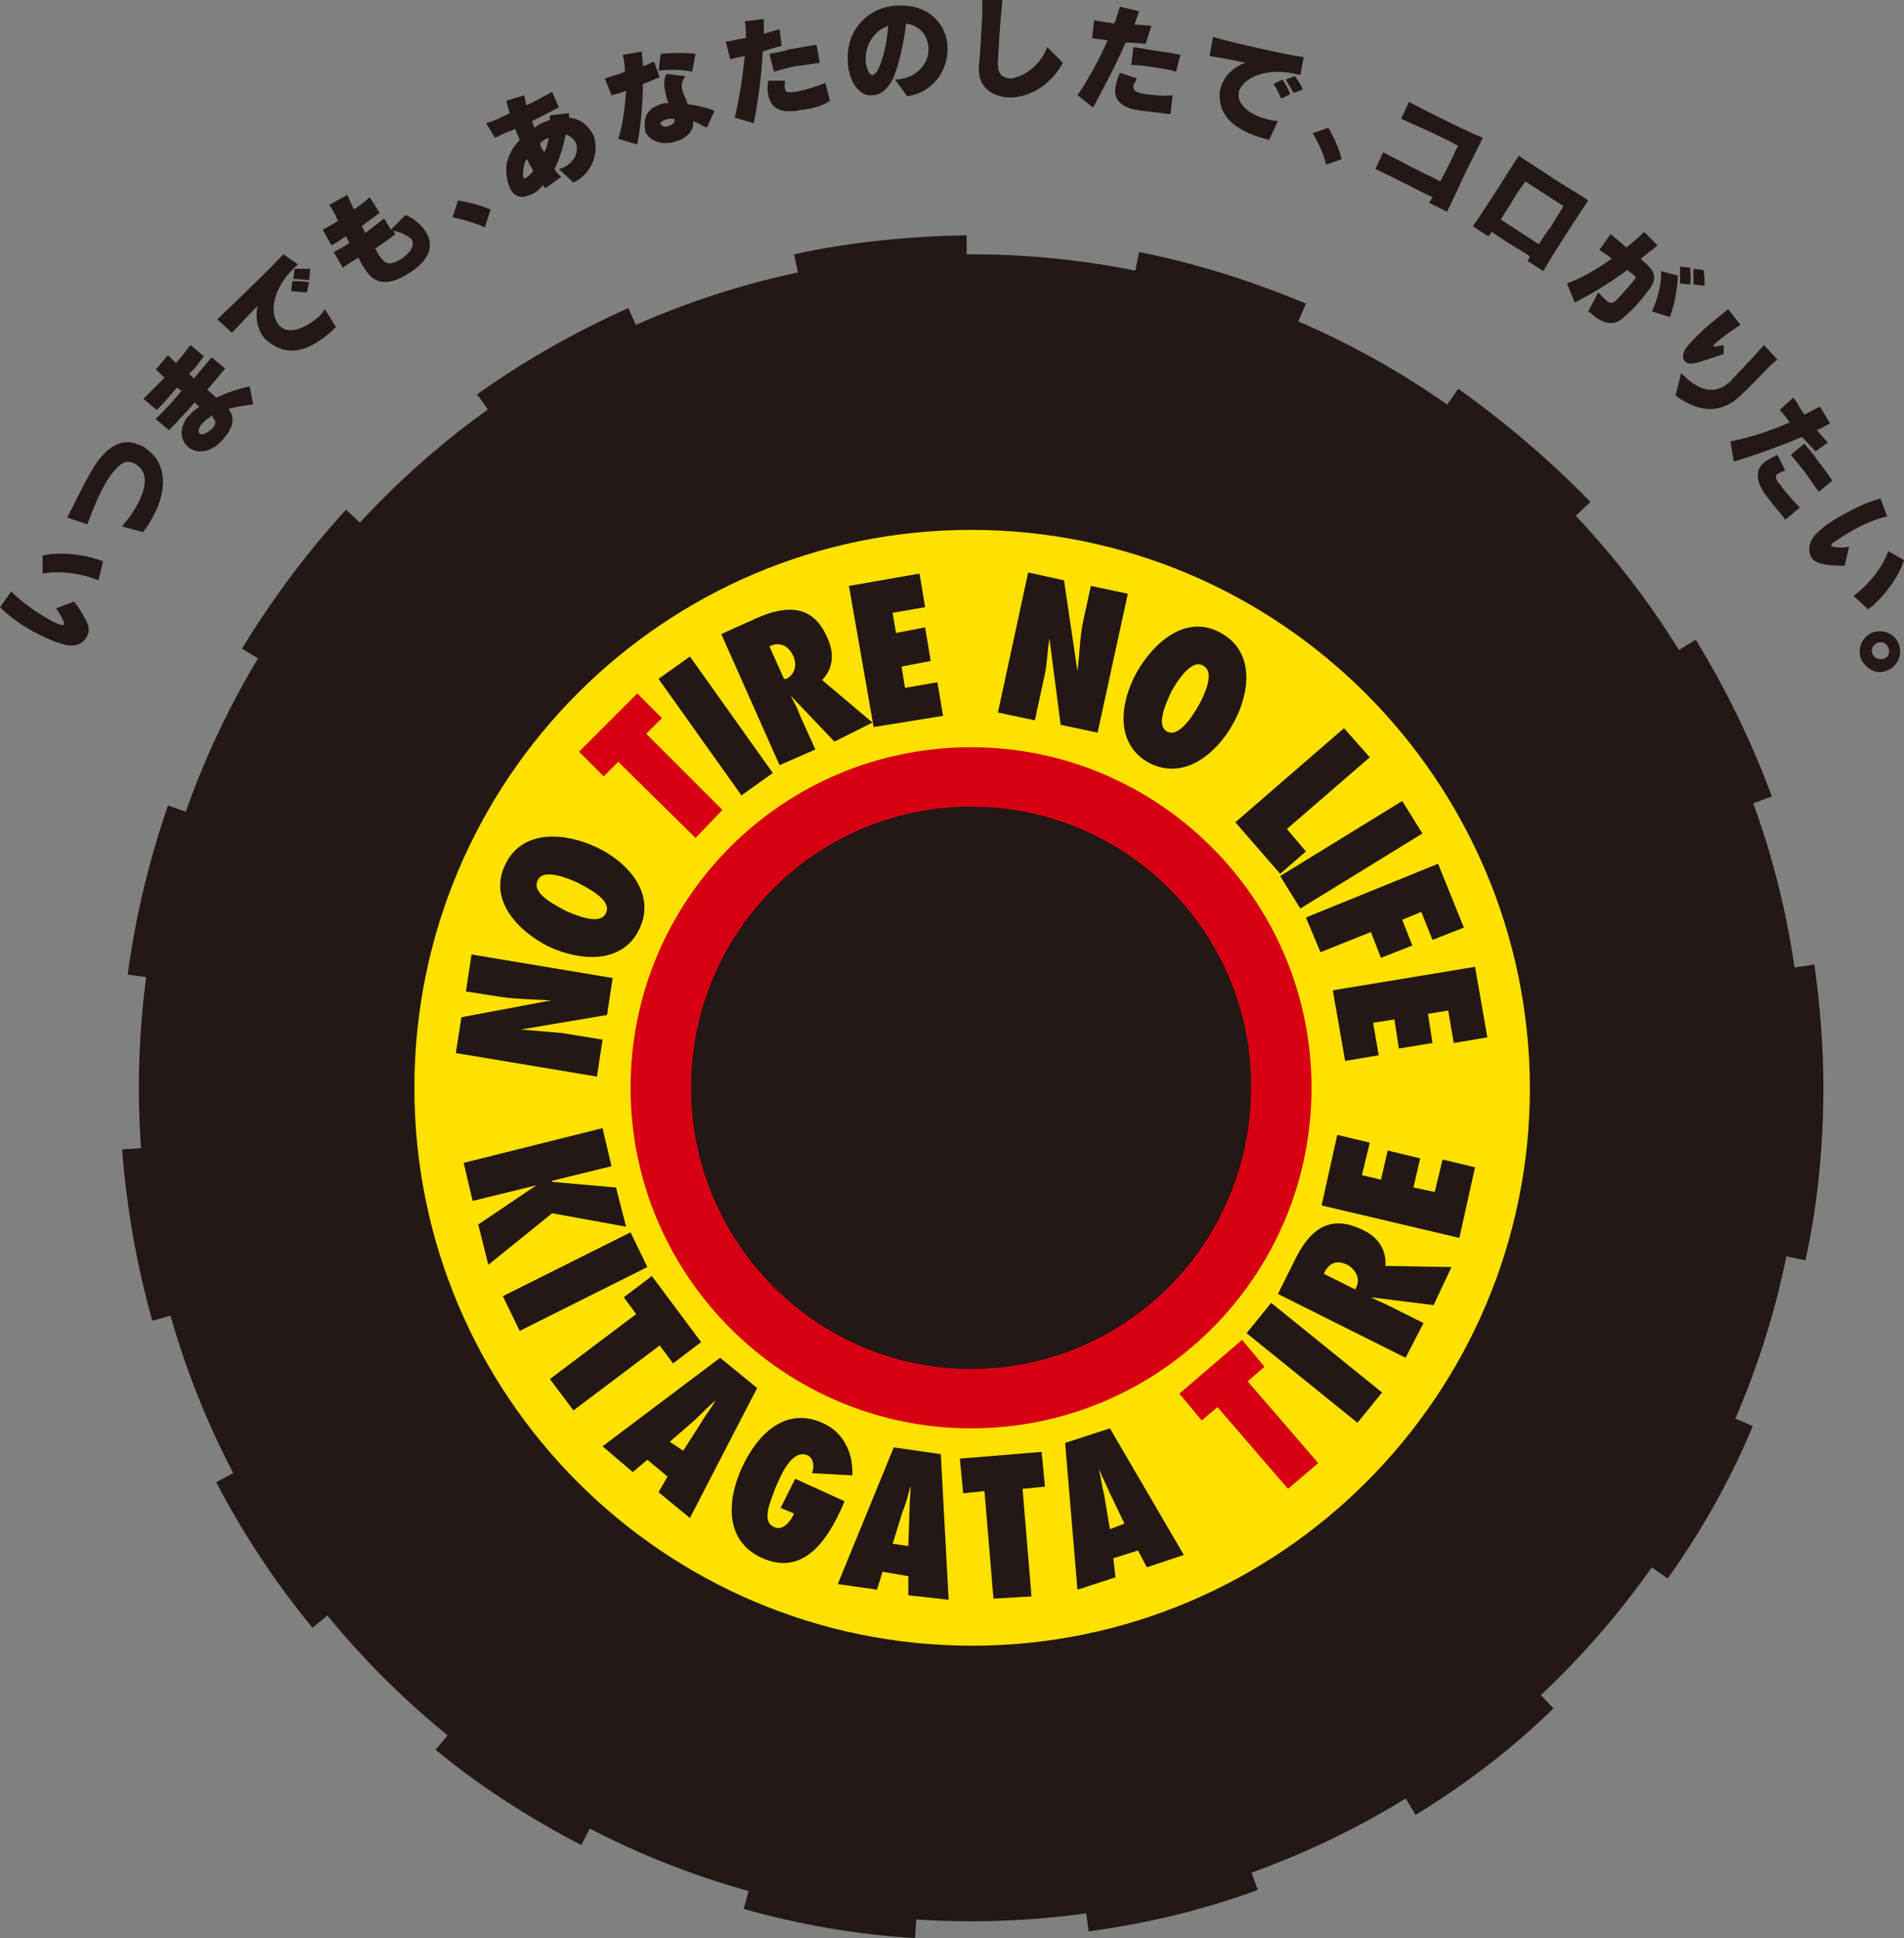 <?xml version="1.0" encoding="utf-8"?>
<!-- Generator: Adobe Illustrator 21.1.0, SVG Export Plug-In . SVG Version: 6.00 Build 0)  -->
<svg version="1.1" id="レイヤー_1" xmlns="http://www.w3.org/2000/svg" xmlns:xlink="http://www.w3.org/1999/xlink" x="0px"
	 y="0px" viewBox="0 0 170 173" style="enable-background:new 0 0 170 173;" xml:space="preserve">
<rect x="0" y="0" width="170" height="173" fill="#808080" stroke="none"/>
<style type="text/css">
	.st0{fill:#231815;}
	.st1{fill:#D60012;}
	.st2{fill:#FFFFFF;}
	.st3{fill:#FFE100;}
</style>
<g>
	<g>
		<g>
			<ellipse class="st0" cx="86.7" cy="97.1" rx="44" ry="44.1"/>
			<path class="st1" d="M86.7,145.4c-26.6,0-48.3-21.7-48.3-48.3s21.7-48.3,48.3-48.3c26.6,0,48.3,21.7,48.3,48.3
				S113.4,145.4,86.7,145.4z M86.7,57.3c-21.9,0-39.8,17.9-39.8,39.8s17.9,39.8,39.8,39.8c21.9,0,39.8-17.9,39.8-39.8
				S108.7,57.3,86.7,57.3z"/>
		</g>
		<g>
			<ellipse class="st2" cx="86.7" cy="97.1" rx="62.1" ry="62.1"/>
			<path class="st0" d="M81.7,173c-5.2-0.3-10.3-1.2-15.3-2.6l7.5-26.9c3.1,0.9,6.4,1.4,9.7,1.6L81.7,173z M97.2,172.4l-3.8-27.7
				c3.2-0.4,6.4-1.2,9.5-2.3l9.4,26.3C107.4,170.5,102.4,171.7,97.2,172.4z M51.9,164.7c-4.6-2.4-9-5.2-13-8.5l17.6-21.7
				c2.6,2.1,5.3,3.9,8.2,5.4L51.9,164.7z M126.4,162l-14.6-23.9c2.8-1.7,5.4-3.7,7.8-6l19.1,20.4C134.9,156.2,130.8,159.3,126.4,162
				z M27.9,145.3c-3.3-4-6.2-8.4-8.6-13l24.8-13c1.5,2.9,3.3,5.7,5.4,8.2L27.9,145.3z M148.9,140.9l-22.8-16.1
				c1.9-2.7,3.5-5.6,4.8-8.6l25.6,11.1C154.5,132.1,151.9,136.7,148.9,140.9z M13.6,117.9c-1.4-5-2.3-10.1-2.7-15.3l27.9-2
				c0.2,3.3,0.8,6.5,1.7,9.7L13.6,117.9z M161.2,112.5l-27.4-5.7c0.7-3.2,1-6.5,1-9.8c0-2.3-0.2-4.7-0.5-6.9l27.7-4
				c0.5,3.6,0.8,7.3,0.8,10.9C162.8,102.3,162.3,107.5,161.2,112.5z M39.1,90.7l-27.7-3.7c0.7-5.2,1.9-10.2,3.6-15.1l26.4,9.2
				C40.3,84.3,39.5,87.5,39.1,90.7z M131.9,80.6c-1.1-3.1-2.6-6-4.3-8.8l23.8-14.7c2.7,4.4,5,9.1,6.8,14L131.9,80.6z M45.5,72.3
				L21.6,57.9c2.7-4.4,5.8-8.6,9.3-12.4l20.5,19C49.2,66.8,47.2,69.5,45.5,72.3z M121.7,64c-2.3-2.4-4.8-4.5-7.5-6.4l16-22.9
				c4.2,3,8.2,6.4,11.8,10.1L121.7,64z M58.8,57.9L42.6,35.2c4.2-3,8.8-5.6,13.5-7.7l11.3,25.6C64.4,54.4,61.5,56,58.8,57.9z
				 M105.6,52.8c-3-1.3-6.2-2.3-9.4-2.9l5.5-27.4c5.1,1,10.1,2.6,14.9,4.6L105.6,52.8z M76.7,50l-5.8-27.3c5-1.1,10.2-1.6,15.4-1.7
				l0.2,28C83.2,49,79.9,49.4,76.7,50z"/>
		</g>
		<g>
			<ellipse class="st3" cx="86.7" cy="97.1" rx="62.1" ry="62.1"/>
			<path class="st0" d="M86.7,171.5c-41,0-74.3-33.4-74.3-74.4c0-41,33.3-74.4,74.3-74.4c41,0,74.3,33.4,74.3,74.4
				C161.1,138.1,127.7,171.5,86.7,171.5z M86.7,47.3C59.3,47.3,37,69.6,37,97.1c0,27.5,22.3,49.8,49.8,49.8
				c27.4,0,49.8-22.3,49.8-49.8C136.5,69.6,114.2,47.3,86.7,47.3z"/>
		</g>
		<g>
			<ellipse class="st0" cx="86.7" cy="97.1" rx="27.7" ry="27.7"/>
			<path class="st1" d="M86.7,127.5c-16.7,0-30.4-13.6-30.4-30.4c0-16.8,13.6-30.4,30.4-30.4c16.7,0,30.4,13.6,30.4,30.4
				C117.1,113.9,103.5,127.5,86.7,127.5z M86.7,72c-13.8,0-25,11.2-25,25.1c0,13.8,11.2,25.1,25,25.1c13.8,0,25-11.2,25-25.1
				C111.8,83.3,100.6,72,86.7,72z"/>
		</g>
		<g>
			<path class="st0" d="M40.7,94l0.5-3.2l8-1.5l0,0c-1.5-0.1-3-0.1-4.4-0.3l-3.2-0.5l0.5-3.3l12.6,2.1l-0.5,3.3l-7.7,1.3l0,0
				c1.2,0.1,2.4,0.2,3.6,0.3l3.7,0.6l-0.5,3.3L40.7,94z"/>
			<path class="st0" d="M45.1,77.2c1.5-3.2,5.3-2.9,8.1-1.6c2.8,1.3,5.4,4.1,3.9,7.3c-1.5,3.2-5.3,2.9-8.1,1.6
				C46.2,83.1,43.6,80.3,45.1,77.2z M54.1,81.5c0.6-1.2-1.8-2.3-2.5-2.7c-0.7-0.3-3.1-1.4-3.6-0.2c-0.6,1.2,1.8,2.3,2.5,2.7
				C51.2,81.6,53.6,82.7,54.1,81.5z"/>
			<path class="st1" d="M62.1,74.8L55.2,68l-1.3,1.3l-2.2-2.2l5.2-5.2l2.2,2.2l-1.4,1.4l6.8,6.8L62.1,74.8z"/>
			<path class="st0" d="M66.2,71l-7.4-10.4l2.8-2L69,69L66.2,71z"/>
			<path class="st0" d="M74.5,66.2l-3.9-4.1l0,0c0.3,0.6,0.6,1.1,0.8,1.7l1.4,3.1l-3.2,1.4l-5.2-11.7l3.1-1.4
				c2.7-1.2,5.1-1.3,6.4,1.8c0.6,1.3,0.5,2.7-0.5,3.7l4.5,3.8L74.5,66.2z M70.2,60.6c0.8-0.4,1-1.3,0.6-2.1c-0.5-1-1.3-1.2-2.1-0.8
				l1.3,2.9L70.2,60.6z"/>
			<path class="st0" d="M75.8,52.3l6.3-1.1l0.5,3l-2.9,0.5l0.3,1.8l2.6-0.5l0.5,3l-2.6,0.5l0.3,1.9l2.9-0.5l0.5,3L78,64.9L75.8,52.3
				z"/>
			<path class="st0" d="M91.8,51.1l3.2,0.7l1.2,8.1l0,0c0.2-1.5,0.2-2.9,0.5-4.4l0.7-3.2l3.3,0.7L98,65.4l-3.3-0.7l-1-7.7l0,0
				c-0.2,1.2-0.2,2.4-0.5,3.6l-0.8,3.7l-3.3-0.7L91.8,51.1z"/>
			<path class="st0" d="M109,56.5c3.1,1.7,2.6,5.4,1.1,8.1c-1.5,2.7-4.4,5.1-7.5,3.5c-3.1-1.7-2.6-5.4-1.1-8.1
				C103.1,57.2,106,54.8,109,56.5z M104.2,65.3c1.1,0.6,2.4-1.6,2.8-2.3c0.4-0.7,1.6-3,0.4-3.6c-1.1-0.6-2.4,1.6-2.8,2.3
				C104.3,62.4,103.1,64.7,104.2,65.3z"/>
			<path class="st0" d="M110.3,73.4L120,65l2.3,2.6l-7.4,6.4l1.7,2l-2.3,2L110.3,73.4z"/>
			<path class="st0" d="M114.3,78.2l10.9-6.7l1.8,2.9l-10.9,6.7L114.3,78.2z"/>
			<path class="st0" d="M116.6,81.9l11.8-4.8l2.3,5.7l-2.8,1.1l-1-2.5l-1.7,0.7l0.9,2.3l-2.8,1.1l-0.9-2.3l-4.5,1.8L116.6,81.9z"/>
			<path class="st0" d="M131.7,86.3l1.1,6.3l-3,0.5l-0.5-2.9l-1.8,0.3l0.4,2.6l-3,0.5l-0.4-2.6l-1.9,0.3l0.5,2.9l-3,0.5l-1.1-6.3
				L131.7,86.3z"/>
		</g>
		<g>
			<path class="st0" d="M42.7,109.3l5.2-3.5l0,0l0,0l-5.7,1.4l-0.8-3.4l12.4-3.1l0.8,3.4l-5.3,1.3l0,0l0,0l0,0l0,0l0,0.1L55,106
				l0.9,3.5l-6.6-1.2l-5.7,4.6L42.7,109.3z"/>
			<path class="st0" d="M44.9,115.7l11.4-5.7l1.5,3.1l-11.4,5.7L44.9,115.7z"/>
			<path class="st0" d="M49.1,123.1l7.7-5.8l-1.1-1.5l2.5-1.9l4.4,5.9l-2.5,1.9l-1.2-1.6l-7.7,5.8L49.1,123.1z"/>
			<path class="st0" d="M58.8,133.2l0.8-1.4l-1.8-1.5l-1.3,1.1l-2.7-2.3l10.5-7.9l3.3,2.7l-6,11.6L58.8,133.2z M61,129.5l1.6-2.5
				c0.4-0.7,0.9-1.3,1.3-2l0,0c-0.6,0.5-1.2,1.1-1.8,1.7l-2.3,2L61,129.5z"/>
			<path class="st0" d="M75.4,134l-0.2,0.5c-1.3,2.9-3.4,6.2-7.1,4.6c-3.4-1.5-3.2-5.1-1.9-8c1.3-2.9,3.8-5.6,7.2-4.1
				c1.9,0.8,2.8,2.7,2.7,4.7l-3.6-0.2c0.2-0.5,0.2-1.3-0.4-1.6c-1.5-0.6-2.5,2.1-2.9,3c-0.3,0.9-1.3,2.9-0.1,3.4
				c0.8,0.4,1.5-0.5,1.8-1.2l-1.2-0.5L71,132L75.4,134z"/>
			<path class="st0" d="M81.1,142.4v-1.7l-2.3-0.4l-0.5,1.6l-3.5-0.5l5-12.2l4.2,0.6l0.7,13L81.1,142.4z M81.1,138l0.1-3
				c0-0.8,0.1-1.6,0.1-2.4l0,0c-0.2,0.8-0.4,1.6-0.7,2.3l-0.9,2.9L81.1,138z"/>
			<path class="st0" d="M88.7,142.7l-0.8-9.6l-1.9,0.2l-0.3-3.1l7.3-0.6l0.3,3.1l-2,0.2l0.8,9.6L88.7,142.7z"/>
			<path class="st0" d="M102.4,139.9l-0.8-1.5l-2.2,0.7l0.2,1.7l-3.4,1.1l-1.1-13.1l4-1.3l6.6,11.3L102.4,139.9z M100.4,136
				l-1.3-2.7c-0.3-0.7-0.7-1.5-1-2.2l0,0c0.2,0.8,0.3,1.6,0.5,2.4l0.5,3L100.4,136z"/>
			<path class="st1" d="M115,132.9l-6.3-7.3l-1.4,1.2l-2-2.4l5.6-4.8l2,2.4l-1.5,1.3l6.3,7.3L115,132.9z"/>
			<path class="st0" d="M121.2,127l-9.9-8l2.2-2.7l9.9,8L121.2,127z"/>
			<path class="st0" d="M128,116.5l-5.6-0.7l0,0c0.6,0.3,1.1,0.5,1.7,0.8l3,1.5l-1.6,3.1l-11.4-5.7l1.5-3c1.3-2.7,3.1-4.2,6.1-2.7
				c1.3,0.6,2.1,1.7,2,3.2l5.9,0.1L128,116.5z M121.1,114.9c0.4-0.8-0.1-1.6-0.8-2c-1-0.5-1.7-0.1-2.1,0.8l2.8,1.4L121.1,114.9z"/>
			<path class="st0" d="M118,107.6l1.4-6.3l2.9,0.7l-0.7,2.9l1.7,0.4l0.6-2.6l2.9,0.7l-0.6,2.6l1.9,0.4l0.7-2.9l2.9,0.7l-1.4,6.3
				L118,107.6z"/>
		</g>
	</g>
	<g>
		<path class="st0" d="M7.7,55.4c0.3,0.6,0.3,1.1,0,1.5c-0.3,0.6-1.1,0.9-2.1,0.6c-0.7-0.2-1.4-0.5-2.2-0.9C2.2,56,0.9,55.1,0,54.2
			l1-1.4c1,1,2.2,1.8,3.2,2.4c0.5,0.3,1,0.5,1.3,0.6c0.1,0,0.2,0,0.2-0.1c0-0.1,0-0.1,0-0.2c-0.2-0.4-0.4-0.8-0.7-1.2l1.6-0.6
			C7.1,54.3,7.3,54.7,7.7,55.4z M8.8,51.8c-1.5-0.6-3.4-0.9-5-0.6l0-1.6c1.6-0.4,3.8-0.1,5.4,0.5L8.8,51.8z"/>
		<path class="st0" d="M13,47.2c-0.1,0.1-0.2,0.2-0.2,0.3L10.9,47c0.2-0.3,0.5-0.6,0.7-0.9c1.6-2.3,1.7-3.9,0.6-4.6
			c-0.1-0.1-0.3-0.2-0.4-0.2c-0.7-0.3-1.3,0.3-1.9,1.1c-0.9,1.2-1.6,3.1-2.1,4.4L6,46.2c0.8-1.5,1.6-3.3,2.5-4.7
			c1-1.5,2.3-2.5,3.9-1.8c0.3,0.1,0.5,0.2,0.7,0.4C15,41.4,15.1,44.2,13,47.2z"/>
		<path class="st0" d="M22.6,36.1c-0.8,0.1-1.5,0.2-2.2,0.4c0.7,0.9,0.3,1.8-0.4,2.6c-0.2,0.3-0.5,0.5-0.7,0.7
			c-1,0.7-1.9,0.6-2.5,0.1c-0.6-0.5-0.8-1.4-0.3-2.3c0.1-0.2,0.2-0.4,0.4-0.5c0.2-0.3,0.5-0.5,0.9-0.8c-0.1-0.1-0.3-0.2-0.4-0.4
			c-0.2,0.2-0.4,0.5-0.6,0.7c-0.6,0.6-1.1,1.2-1.7,1.8l-1.2-1c0.7-0.7,1.5-1.5,2.3-2.5c-0.1-0.1-0.3-0.2-0.4-0.3
			c-0.6,0.7-1.2,1.4-1.8,2l-1.2-1c0.6-0.6,1.2-1.2,1.9-1.9c-0.3-0.2-0.5-0.5-0.8-0.7l1.1-1.3c0.3,0.3,0.5,0.5,0.7,0.7
			c0.5-0.5,0.9-1.1,1.3-1.6l1.2,1c-0.2,0.3-0.4,0.5-0.6,0.8c-0.2,0.3-0.5,0.5-0.7,0.8c0.1,0.1,0.3,0.2,0.4,0.4
			c0.4-0.5,1-1.2,1.6-1.9l1.2,1c-0.5,0.6-1,1.2-1.6,1.9c0.3,0.2,0.6,0.5,0.8,0.7c0.9-0.4,1.9-0.8,3-1L22.6,36.1z M18.9,37.1
			c-0.4,0.3-0.8,0.6-1,0.9c-0.2,0.3-0.2,0.5-0.1,0.7c0.1,0.1,0.4,0.1,0.7-0.1c0.2-0.1,0.4-0.3,0.5-0.4c0.3-0.3,0.3-0.7,0-0.9
			C19,37.2,19,37.1,18.9,37.1z"/>
		<path class="st0" d="M26.6,23.6c-2.3,2-2.6,4.4-1.7,5.4c0,0.1,0.1,0.1,0.2,0.2c0.7,0.6,2,0.2,3.2-0.8c0.3-0.2,0.5-0.5,0.7-0.8
			l1,1.6c-0.1,0.1-0.2,0.1-0.2,0.2c-2.3,2.1-4.1,2.4-5.7,1.2c-0.1-0.1-0.3-0.2-0.4-0.3c-0.8-0.9-0.9-2.1-0.7-3
			c-0.9,0.9-1.4,1.5-2.3,2.4l-1.3-1.2c1.6-1.5,4.9-4.7,5.9-5.8L26.6,23.6C26.6,23.5,26.6,23.6,26.6,23.6z M27.4,26.1
			C27,26.1,26.4,26,26,26l0.1-0.9c0.5,0,1,0,1.5,0.1L27.4,26.1z M27.6,25c-0.4,0-0.9-0.1-1.4-0.1l0.1-0.9c0.4,0,1,0,1.4,0L27.6,25z"
			/>
		<path class="st0" d="M36.8,24.2c-1.9,1.3-3.2,1.3-4.1,0c-0.1-0.1-0.1-0.2-0.2-0.3c-0.2-0.3-0.3-0.5-0.5-0.9
			c-0.5,0.3-1,0.6-1.4,0.9l-0.8-1.4c0.4-0.2,0.9-0.5,1.4-0.8c-0.1-0.2-0.2-0.4-0.3-0.6c-0.5,0.3-0.9,0.6-1.3,0.8l-0.8-1.4
			c0.4-0.2,0.8-0.4,1.4-0.8c-0.1-0.1-0.2-0.3-0.2-0.4c-0.2-0.4-0.4-0.7-0.6-1l1.6-0.9c0.2,0.4,0.4,0.9,0.6,1.3
			c0.6-0.4,1.1-0.8,1.4-1.1l0.9,1.4c-0.4,0.3-1,0.7-1.6,1.2c0.1,0.2,0.2,0.3,0.3,0.6c0.7-0.5,1.3-1,1.7-1.3l0.6,1l1.3-1.3
			c0.6,0.2,1.2,0.7,1.6,1.2C38.7,21.5,38.7,22.9,36.8,24.2z M35.1,20.6l0.2,0.3c-0.5,0.4-1.1,0.8-1.8,1.3c0.2,0.3,0.3,0.6,0.5,0.8
			c0,0.1,0.1,0.1,0.1,0.1c0.4,0.6,1,0.5,1.9-0.1c0,0,0.1,0,0.1-0.1c0.8-0.6,0.9-1.2,0.6-1.6C36.3,21,35.8,20.7,35.1,20.6z"/>
		<path class="st0" d="M43.3,20.3c-1.3-0.6-2.9-0.9-2.9-0.9l0.5-1.5c0,0,1.5,0.2,2.9,0.8L43.3,20.3z"/>
		<path class="st0" d="M51.2,16.3l-1.3-1.2c0.1,0,0.2-0.1,0.3-0.1c1.2-0.5,1.5-1.6,1.2-2.3c-0.2-0.3-0.5-0.6-0.9-0.7
			c-0.2,1.1-0.5,2.1-1,3.1c0.2,0.3,0.4,0.5,0.6,0.7l-1.4,1c-0.1-0.1-0.2-0.2-0.2-0.3c-0.4,0.5-0.8,0.8-1.2,0.9
			c-0.8,0.4-1.5,0.1-1.8-0.7c-0.2-0.4-0.3-1-0.3-1.6c0-0.9,0.5-1.9,1.2-2.6c-0.1-0.3-0.3-0.7-0.4-1c-0.2,0.1-0.4,0.2-0.5,0.2
			c-0.5,0.2-0.9,0.4-1.3,0.6L43.4,11c0.4-0.1,0.9-0.3,1.5-0.6c0.2-0.1,0.4-0.2,0.6-0.3c-0.1-0.4-0.2-0.7-0.3-1.1l1.6-0.5
			c0.1,0.3,0.1,0.6,0.2,0.9c0.9-0.4,1.7-0.9,2.3-1.2l0.6,1.4c-0.7,0.3-1.5,0.8-2.4,1.2c0.1,0.2,0.1,0.4,0.2,0.6
			c0.3-0.2,0.6-0.4,0.9-0.5c0.2-0.1,0.3-0.1,0.5-0.2c0-0.1,0-0.3,0-0.4l1.7-0.2c0,0.1,0,0.3,0,0.4c1.1,0.1,1.8,0.8,2.2,1.6
			C53.5,13.5,53,15.4,51.2,16.3z M47.3,14.7c-0.1-0.2-0.2-0.4-0.3-0.5c-0.2,0.4-0.3,0.9-0.3,1.4c0,0.3,0.1,0.4,0.2,0.3
			c0,0,0.1-0.1,0.2-0.1c0.2-0.2,0.3-0.3,0.5-0.5C47.5,15,47.4,14.9,47.3,14.7z M48.2,12.8c0.1,0.3,0.2,0.5,0.4,0.8
			c0.2-0.4,0.3-0.8,0.4-1.3C48.7,12.4,48.4,12.6,48.2,12.8z"/>
		<path class="st0" d="M58.9,6.9c-0.5,0.2-1,0.4-1.5,0.6c0,1.8-0.2,3.8-0.5,5.4l-1.7-0.5c0.4-1.2,0.6-2.8,0.7-4.3
			c-0.5,0.2-0.9,0.3-1.3,0.4L54,7c0.4-0.1,0.9-0.3,1.3-0.4c0.2-0.1,0.3-0.1,0.5-0.2c0-0.6-0.1-1.1-0.2-1.5l1.7-0.3
			c0,0.4,0.1,0.8,0.1,1.3c0.4-0.1,0.7-0.3,1-0.4L58.9,6.9z M63.1,11.4c-0.4-0.2-0.8-0.4-1.2-0.6c0.1,0.9-0.7,1.6-1.5,1.8
			c-1.1,0.4-2.4,0.1-2.8-0.9c0-0.1,0-0.1,0-0.2c-0.2-1.2,0.4-1.9,1.4-2.2c0.2-0.1,0.5-0.1,0.7-0.1c-0.1-0.2-0.2-0.4-0.2-0.6
			c-0.2-0.7-0.3-1.4,0-2l1.7,0.2c-0.4,0.5-0.4,0.9-0.2,1.5c0.1,0.3,0.3,0.6,0.4,1c0.8,0.1,1.7,0.3,2.4,0.6L63.1,11.4z M61.8,6.4
			c-0.8-0.2-2.1-0.2-3-0.1L59,4.8c1-0.1,2.2-0.1,3.1,0L61.8,6.4z M60.2,10.6c-0.3,0-0.6,0-0.8,0.1c-0.3,0.1-0.5,0.2-0.4,0.4
			c0,0,0,0,0,0c0.1,0.2,0.5,0.3,0.8,0.1c0.3-0.1,0.5-0.3,0.4-0.6C60.2,10.7,60.2,10.7,60.2,10.6z"/>
		<path class="st0" d="M69.8,4.1c-0.5,0.1-1.1,0.3-1.7,0.5C68,6.7,67.7,9,67.3,11l-1.7-0.5C66,8.9,66.3,6.9,66.5,5
			c-0.5,0.1-1,0.2-1.3,0.3l-0.4-1.6c0.3,0,0.7-0.1,1.1-0.2c0.2,0,0.5-0.1,0.7-0.1c0-0.5,0-1.1-0.1-1.5l1.7-0.2c0,0.4,0,0.8,0,1.3
			c0.5-0.1,1-0.3,1.4-0.4L69.8,4.1z M71.7,9.8c-0.3,0-0.5,0.1-0.7,0.1c-1.5,0.2-2.2-0.4-2.4-1.4c-0.1-0.4-0.1-0.8,0-1.3l1.5,0
			c0,0.3-0.1,0.6,0,0.7c0,0.3,0.2,0.4,0.8,0.3c0.1,0,0.3,0,0.5-0.1c0.7-0.1,1.5-0.4,2.3-0.7l0.4,1.6C73.4,9.5,72.4,9.7,71.7,9.8z
			 M73.2,5.6c-0.6,0.1-1.3,0.2-2.1,0.3c-0.6,0.1-1.3,0.3-2,0.5l-0.4-1.6c0.6-0.1,1.2-0.2,1.8-0.4C71.3,4.3,72,4.1,72.9,4L73.2,5.6z"
			/>
		<path class="st0" d="M81,8.6l-1.1-1.5c0,0,0,0,0.1,0C82,7,83,5.5,82.9,4.2c-0.1-1-0.7-1.9-2-2.1c-0.2,1.8-0.7,3.9-1.2,5
			c-0.5,0.9-1.1,1.4-1.8,1.4C77.1,8.6,76.4,8,76,7c-0.2-0.5-0.3-1-0.3-1.5c-0.2-2.5,1.5-4.8,4.3-5c0.2,0,0.3,0,0.5,0
			c2.6,0,4,1.8,4.1,3.6C84.7,6.1,83.5,8.2,81,8.6z M77.3,5.5c0,0.3,0.1,0.5,0.2,0.8c0.1,0.2,0.2,0.4,0.4,0.4c0.1,0,0.2-0.1,0.4-0.3
			c0.5-0.9,0.9-2.5,1-4.1C77.9,2.8,77.2,4.2,77.3,5.5z"/>
		<path class="st0" d="M91.1,8.6c-0.4,0.1-0.8,0.1-1.1,0.1c-1.4-0.1-2.7-0.9-2.6-2.7c0,0,0,0,0-0.1c0.1-0.8,0.2-2.7,0.3-4.5
			c0-0.5,0-1,0-1.5l1.8,0.1c-0.2,1.9-0.4,5-0.4,5.7c0,0,0,0,0,0.1c0,0.7,0.3,1.1,1,1.2c0.2,0,0.4,0,0.6-0.1c1.2-0.3,2.4-1.5,2.8-2.7
			l1.4,1.4C94.2,6.9,92.9,8.2,91.1,8.6z"/>
		<path class="st0" d="M102.3,3.9c-0.5,0-1.1-0.1-1.8-0.1c-0.8,1.9-1.9,3.9-2.9,5.8l-1.4-1.1c0.9-1.3,1.9-3.1,2.7-4.9
			c-0.5-0.1-1-0.1-1.4-0.2l0.2-1.6c0.3,0.1,0.6,0.1,1.1,0.2c0.2,0,0.5,0.1,0.7,0.1c0.2-0.5,0.3-1,0.5-1.5l1.7,0.4
			c-0.1,0.4-0.3,0.8-0.4,1.2c0.6,0,1.1,0.1,1.5,0.1L102.3,3.9z M102.1,9.9c-0.3,0-0.5-0.1-0.7-0.1c-1.5-0.3-2-1.1-1.8-2.1
			c0.1-0.4,0.2-0.8,0.4-1.2l1.5,0.5c-0.1,0.3-0.3,0.5-0.3,0.7c0,0.3,0.1,0.5,0.6,0.6c0.1,0,0.3,0.1,0.5,0.1c0.7,0.1,1.5,0.2,2.4,0.1
			l-0.2,1.7C103.8,10.1,102.9,10,102.1,9.9z M105,6.4c-0.6-0.2-1.3-0.3-2-0.4c-0.7-0.1-1.3-0.2-2-0.2l0.2-1.6
			c0.6,0.1,1.2,0.2,1.8,0.3c0.7,0.1,1.5,0.2,2.4,0.4L105,6.4z"/>
		<path class="st0" d="M116.1,6.7c-2.9-0.8-5.1,0.2-5.5,1.5c0,0.1,0,0.1,0,0.2c-0.1,0.9,0.9,1.8,2.4,2.2c0.3,0.1,0.7,0.2,1.1,0.2
			l-0.8,1.7c-0.1,0-0.2-0.1-0.3-0.1c-3-0.8-4.2-2.2-4.1-4.1c0-0.2,0.1-0.3,0.1-0.5c0.3-1.1,1.3-1.9,2.2-2.2
			c-1.3-0.3-2.1-0.4-3.2-0.6l0.3-1.7c2.1,0.6,6.6,1.6,8.1,1.8L116.1,6.7C116.2,6.7,116.2,6.7,116.1,6.7z M114.4,8.8
			c-0.2-0.4-0.4-0.9-0.7-1.3l0.8-0.4c0.3,0.4,0.5,0.8,0.7,1.3L114.4,8.8z M115.5,8.3c-0.2-0.4-0.5-0.8-0.7-1.2l0.8-0.3
			c0.3,0.4,0.6,0.8,0.7,1.2L115.5,8.3z"/>
		<path class="st0" d="M118.4,14.7c-0.3-1.4-1.2-2.8-1.2-2.8l1.4-0.5c0,0,0.8,1.3,1.2,2.8L118.4,14.7z"/>
		<path class="st0" d="M127.6,18.1c0.1-0.2,0.2-0.3,0.3-0.5c-0.7-0.3-1.6-0.8-2.4-1.2c-1-0.5-2-1-2.7-1.3l0.7-1.5
			c0.8,0.4,2.3,1.2,3.7,1.9c0.5,0.2,1,0.5,1.4,0.7c0.4-0.8,0.9-1.7,1.2-2.4c0.1-0.3,0.3-0.6,0.4-0.8c-0.3-0.1-0.7-0.4-1.2-0.6
			c-1.2-0.6-2.8-1.3-3.9-1.8l0.7-1.5c1.7,0.9,5.1,2.6,6.6,3.2c-0.4,0.8-1,2-1.6,3.2c-0.6,1.3-1.2,2.6-1.6,3.4L127.6,18.1z"/>
		<path class="st0" d="M136.4,23.3l0.2-0.4c-0.4-0.3-0.9-0.6-1.4-0.9c-0.7-0.4-1.4-0.9-2-1.3l-0.3,0.4l-1.4-0.9
			c1-1.4,3.2-4.9,4.1-6.3c0.6,0.4,1.5,1,2.6,1.7c1.3,0.9,2.8,1.7,3.6,2.3c-1,1.5-3.1,4.7-4,6.3L136.4,23.3z M139.6,18.4l-3.4-2.2
			c-0.3,0.4-0.6,0.8-0.9,1.3c-0.4,0.7-0.9,1.4-1.3,2.1l3.4,2.2c0.3-0.5,0.7-1.1,1.1-1.6C138.9,19.5,139.3,18.9,139.6,18.4z"/>
		<path class="st0" d="M145,28.3c-0.6,0.6-1.5,0.9-2.8-0.2c-0.1-0.1-0.2-0.2-0.4-0.3l0.9-1.7c0.3,0.3,0.6,0.6,0.8,0.8
			c0.3,0.2,0.5,0.2,0.8-0.1c0.5-0.5,1.2-1.3,1.6-1.8c0,0,0,0,0,0c0.2-0.2,0.2-0.3-0.1-0.5c0,0,0,0,0,0c-0.1-0.1-0.3-0.2-0.5-0.4
			c-1.5,1.1-3.1,2.1-4.7,2.9l-0.7-1.7c1.4-0.5,2.7-1.3,4-2.2c-0.3-0.3-0.7-0.5-1.1-0.8l1-1.4c0.5,0.4,1,0.8,1.4,1.2
			c0.5-0.4,1.1-0.9,1.6-1.4l1.2,1.2c-0.5,0.4-1,0.8-1.5,1.2c0.1,0.1,0.2,0.2,0.3,0.3c0,0,0,0,0,0c1,0.8,1.2,1.5,0.4,2.5
			c0,0-0.1,0.1-0.1,0.1C146.5,26.9,145.6,27.8,145,28.3z M147.5,27.8c0.5-1.1,0.9-2.6,0.8-3.6l1.5,0.4c0,1.1-0.3,2.6-0.7,3.7
			L147.5,27.8z M150,25.3c0-0.5,0-1,0-1.5l0.9,0.1c0,0.5,0.1,1,0,1.5L150,25.3z M151.2,25.4c0-0.4,0-0.9,0-1.4l0.9,0.1
			c0.1,0.5,0.1,1,0.1,1.4L151.2,25.4z"/>
		<path class="st0" d="M149.6,35.3l0.5-2c0.1,0.1,0.1,0.1,0.2,0.2c1.7,1.7,3.1,1.5,4,0.7c0.2-0.1,0.3-0.3,0.5-0.5
			c0.8-0.8,1.8-1.9,2.7-2.9l1.2,1.3c-0.2,0.1-0.3,0.3-0.5,0.4c-1,1-2,2.1-2.7,2.7c-0.1,0.1-0.1,0.1-0.2,0.2
			C153.9,36.7,152,37.1,149.6,35.3z M151.4,32.4c-0.4,0.1-0.8,0.1-1-0.2c-0.2-0.2-0.2-0.7,0.2-1.2c0.2-0.3,0.6-0.7,1-1.1
			c0.9-0.9,2.1-1.8,2.7-2.3l1.1,1.4c-0.8,0.5-2,1.4-2.3,1.7c-0.1,0.1-0.2,0.2-0.1,0.2c0.1,0.1,0.3,0,0.9-0.1l0,0.8
			C153,31.9,152.2,32.2,151.4,32.4z"/>
		<path class="st0" d="M162.1,40.3c-0.3-0.4-0.8-0.8-1.2-1.3c-1.9,0.8-4.1,1.6-6.1,2.2l-0.3-1.8c1.6-0.3,3.5-0.9,5.3-1.7
			c-0.3-0.4-0.6-0.8-0.9-1.1l1.2-1.1c0.2,0.2,0.4,0.5,0.6,0.9c0.1,0.2,0.3,0.4,0.4,0.6c0.5-0.2,0.9-0.5,1.4-0.7l0.9,1.5
			c-0.4,0.2-0.7,0.4-1.2,0.6c0.4,0.4,0.7,0.8,1,1.1L162.1,40.3z M157.9,44.5c-0.2-0.2-0.3-0.4-0.4-0.5c-0.8-1.3-0.7-2.2,0.1-2.8
			c0.3-0.2,0.7-0.4,1.1-0.6l0.7,1.4c-0.3,0.1-0.5,0.2-0.7,0.3c-0.2,0.2-0.2,0.4,0.1,0.8c0.1,0.1,0.2,0.2,0.3,0.4
			c0.4,0.5,1,1.2,1.6,1.8l-1.3,1.1C159,45.8,158.3,45.1,157.9,44.5z M162.4,43.9c-0.4-0.5-0.8-1.1-1.2-1.7c-0.4-0.5-0.8-1-1.3-1.6
			l1.2-1c0.4,0.5,0.8,0.9,1.1,1.4c0.5,0.6,0.9,1.2,1.4,1.9L162.4,43.9z"/>
		<path class="st0" d="M163,50.4c-0.6-0.1-1.1-0.3-1.3-0.7c-0.3-0.6-0.2-1.4,0.5-2.1c0.5-0.5,1.2-1,1.9-1.4c1.2-0.7,2.6-1.4,3.8-1.7
			l0.6,1.6c-1.4,0.3-2.7,1-3.7,1.6c-0.5,0.3-0.9,0.6-1.2,0.8c-0.1,0.1-0.1,0.2-0.1,0.2c0,0.1,0.1,0.1,0.2,0.1c0.4,0.1,0.9,0.1,1.4,0
			l-0.4,1.7C164.3,50.5,163.8,50.5,163,50.4z M165.5,53.2c1.3-1,2.5-2.4,3.1-4l1.4,0.8c-0.5,1.6-1.9,3.4-3.2,4.4L165.5,53.2z"/>
		<path class="st0" d="M166.2,58.9c-0.4-0.9,0-2,0.9-2.4c0.9-0.4,2,0,2.4,0.9c0.4,0.9,0,2-0.9,2.4C167.7,60.3,166.7,59.8,166.2,58.9
			z M168.6,57.8c-0.2-0.4-0.6-0.6-1-0.4c-0.4,0.2-0.6,0.6-0.4,1c0.2,0.4,0.6,0.5,1,0.4C168.6,58.7,168.8,58.2,168.6,57.8z"/>
	</g>
</g>
</svg>
